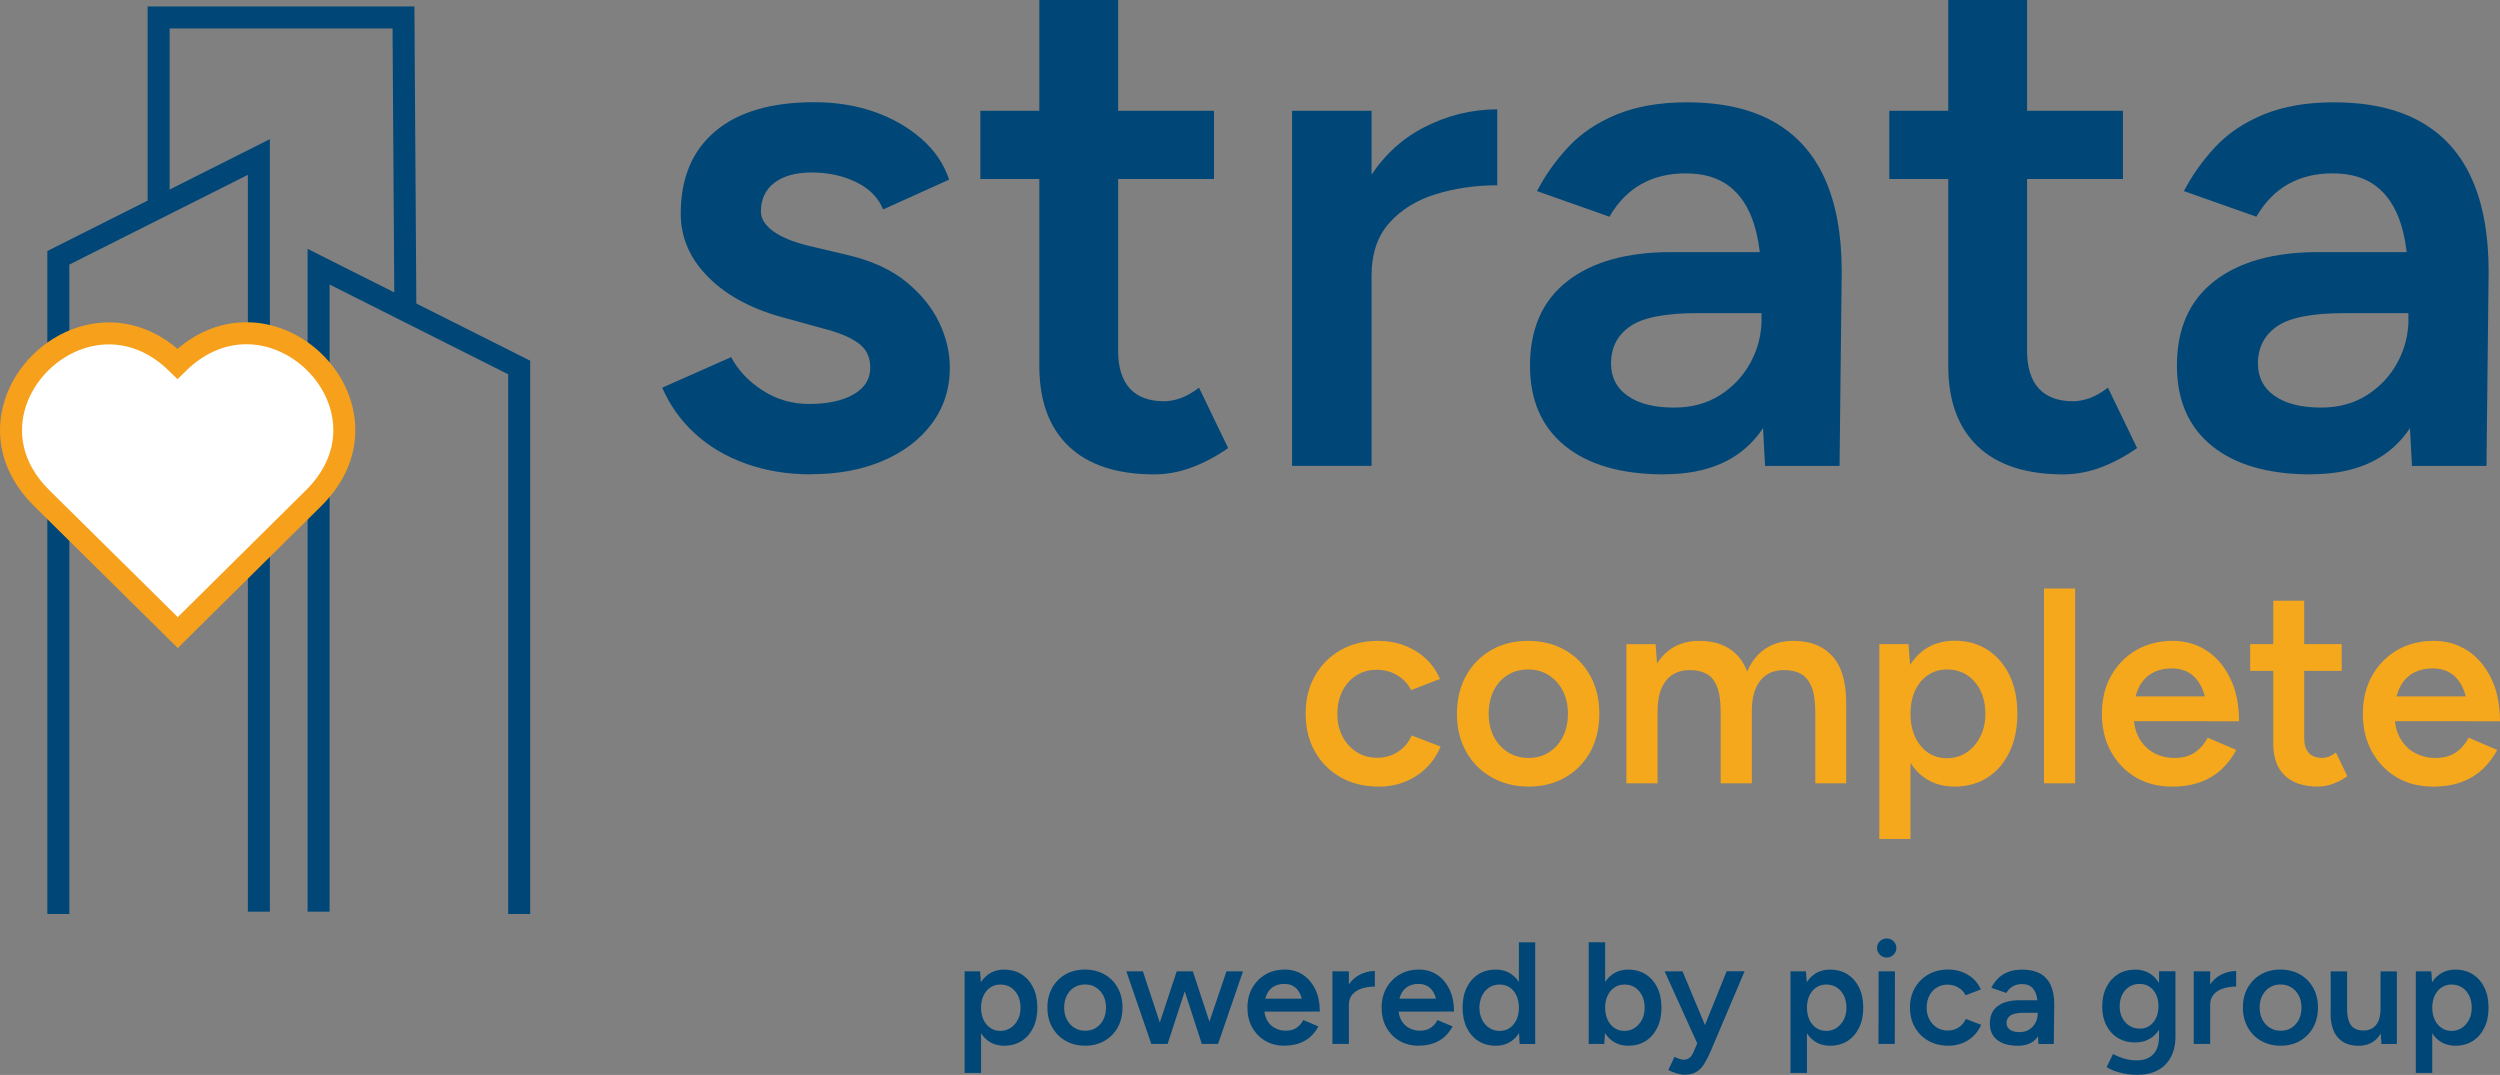 <svg xmlns="http://www.w3.org/2000/svg" id="Layer_2" data-name="Layer 2" viewBox="0 0 395.57 170.08"><rect x="0" y="0" width="395.57" height="170.08" fill="#808080" stroke="none"/><defs><style>      .cls-1 {        fill: none;        stroke: #004677;      }      .cls-1, .cls-2 {        stroke-miterlimit: 10;        stroke-width: 3.48px;      }      .cls-2 {        fill: #fff;        stroke: #f7a01c;      }      .cls-3 {        fill: #004677;      }      .cls-4 {        fill: #f6a81c;      }    </style></defs><g id="Clear_Space_Rule" data-name="Clear Space Rule"><g><g><polyline class="cls-1" points="40.96 144.25 40.96 38.34 40.96 24.84 9.23 40.79 9.23 144.62"></polyline><polyline class="cls-1" points="64.14 48.56 63.84 2.76 55.79 2.76 25.1 2.76 25.1 33.16"></polyline><polyline class="cls-1" points="50.41 144.25 50.41 55.71 50.41 42.2 82.15 58.15 82.15 144.62"></polyline><path class="cls-2" d="m12.8,53.46c4.8-1.55,10.43-.72,15.29,4.09,14.6-14.45,36.12,6.83,21.53,21.27l-21.49,21.27-21.53-21.27c-9.72-9.6-3.4-22.26,6.2-25.36"></path></g><g><path class="cls-3" d="m152.63,169.78v-16.09h2.44l.16,2.11v13.97h-2.6Zm6.27-4.32c-.98,0-1.82-.25-2.52-.75s-1.24-1.2-1.61-2.1c-.37-.9-.56-1.96-.56-3.17s.19-2.29.56-3.18c.37-.9.91-1.59,1.61-2.09s1.54-.75,2.52-.75c1.05,0,1.97.25,2.75.75.78.5,1.39,1.19,1.83,2.09.44.9.66,1.96.66,3.18s-.22,2.27-.66,3.17-1.05,1.6-1.83,2.1c-.78.5-1.7.75-2.75.75Zm-.65-2.34c.62,0,1.17-.16,1.65-.47.48-.31.86-.75,1.15-1.3.29-.55.43-1.19.43-1.91s-.14-1.36-.41-1.91c-.27-.55-.65-.98-1.13-1.29-.48-.31-1.04-.46-1.67-.46-.59,0-1.11.16-1.58.47s-.82.75-1.08,1.3-.38,1.18-.38,1.88.13,1.36.38,1.91.61.98,1.07,1.3.98.47,1.57.47Z"></path><path class="cls-3" d="m171.72,165.46c-1.18,0-2.21-.26-3.11-.77-.9-.51-1.6-1.22-2.11-2.13-.51-.9-.77-1.95-.77-3.13s.25-2.22.75-3.12c.5-.9,1.2-1.61,2.1-2.13.9-.51,1.92-.77,3.07-.77s2.21.26,3.11.77c.9.51,1.6,1.22,2.1,2.13.5.9.75,1.95.75,3.12s-.25,2.22-.75,3.13c-.5.9-1.2,1.61-2.09,2.13-.89.51-1.91.77-3.05.77Zm0-2.37c.65,0,1.22-.16,1.71-.47.49-.31.87-.74,1.15-1.29.28-.54.42-1.18.42-1.9s-.14-1.35-.42-1.9c-.28-.54-.67-.97-1.17-1.29s-1.08-.47-1.73-.47-1.22.16-1.72.47-.88.74-1.16,1.29c-.28.54-.42,1.18-.42,1.9s.14,1.35.43,1.9c.29.54.68.97,1.18,1.29.5.31,1.08.47,1.73.47Z"></path><path class="cls-3" d="m182.17,165.18l-3.95-11.49h2.62l3.79,11.49h-2.46Zm.23,0l3.79-11.49h2.3l-3.74,11.49h-2.35Zm7.76,0l-3.72-11.49h2.3l3.79,11.49h-2.37Zm.02,0l3.88-11.49h2.62l-3.95,11.49h-2.55Z"></path><path class="cls-3" d="m203.21,165.46c-1.13,0-2.13-.26-3.01-.77-.87-.51-1.56-1.22-2.07-2.13s-.75-1.95-.75-3.13.26-2.22.77-3.12c.51-.9,1.21-1.61,2.1-2.13s1.91-.77,3.05-.77c1.04,0,1.97.26,2.8.79.83.53,1.49,1.29,1.99,2.29s.74,2.18.74,3.56h-2.62c0-1-.12-1.82-.36-2.46-.24-.64-.58-1.12-1.02-1.44-.44-.31-.98-.47-1.61-.47-.67,0-1.24.15-1.72.44-.48.29-.84.72-1.09,1.28-.25.56-.37,1.26-.37,2.1,0,.75.15,1.39.45,1.93.3.54.71.95,1.23,1.23.52.28,1.09.42,1.73.42.7,0,1.27-.16,1.72-.47.45-.31.8-.72,1.05-1.21l2.39,1.01c-.33.61-.74,1.15-1.24,1.61-.5.46-1.1.81-1.79,1.06-.69.24-1.47.37-2.36.37Zm-4.11-5.4v-2.04h8.36v2.04h-8.36Z"></path><path class="cls-3" d="m210.83,165.18v-11.49h2.6v11.49h-2.6Zm1.72-6.11c0-1.24.24-2.26.72-3.06.48-.8,1.1-1.39,1.87-1.78.77-.39,1.57-.59,2.4-.59v2.46c-.71,0-1.38.1-2.01.29-.63.19-1.13.5-1.52.93-.39.43-.58,1-.58,1.7l-.88.05Z"></path><path class="cls-3" d="m224.44,165.46c-1.13,0-2.13-.26-3.01-.77-.87-.51-1.56-1.22-2.07-2.13s-.75-1.95-.75-3.13.26-2.22.77-3.12c.51-.9,1.21-1.61,2.1-2.13s1.91-.77,3.05-.77c1.04,0,1.97.26,2.8.79.83.53,1.49,1.29,1.99,2.29s.74,2.18.74,3.56h-2.62c0-1-.12-1.82-.36-2.46-.24-.64-.58-1.12-1.02-1.44-.44-.31-.98-.47-1.61-.47-.67,0-1.24.15-1.72.44-.48.29-.84.72-1.09,1.28-.25.56-.37,1.26-.37,2.1,0,.75.15,1.39.45,1.93.3.54.71.95,1.23,1.23.52.28,1.09.42,1.73.42.7,0,1.27-.16,1.72-.47.45-.31.8-.72,1.05-1.21l2.39,1.01c-.33.61-.74,1.15-1.24,1.61-.5.46-1.1.81-1.79,1.06-.69.24-1.47.37-2.36.37Zm-4.11-5.4v-2.04h8.36v2.04h-8.36Z"></path><path class="cls-3" d="m236.66,165.46c-1.05,0-1.97-.25-2.75-.75s-1.39-1.2-1.83-2.1-.66-1.96-.66-3.17.22-2.29.66-3.18c.44-.9,1.05-1.59,1.83-2.09s1.7-.75,2.75-.75c.98,0,1.82.25,2.52.75s1.24,1.19,1.61,2.09c.37.9.56,1.96.56,3.18s-.19,2.27-.56,3.17c-.37.9-.91,1.6-1.61,2.1s-1.54.75-2.52.75Zm.65-2.34c.59,0,1.11-.16,1.57-.47s.81-.75,1.07-1.3.38-1.19.38-1.91-.13-1.36-.38-1.91-.61-.98-1.07-1.29c-.46-.31-.99-.46-1.59-.46s-1.17.15-1.65.46c-.48.31-.86.74-1.13,1.29-.27.55-.41,1.19-.43,1.91.01.72.16,1.36.43,1.91.27.55.65.98,1.14,1.3.49.31,1.04.47,1.66.47Zm3.14,2.07l-.12-2.14v-13.95h2.58v16.09h-2.46Z"></path><path class="cls-3" d="m251.38,165.18v-16.09h2.6v13.95l-.14,2.14h-2.46Zm6.27.28c-.98,0-1.82-.25-2.52-.75-.7-.5-1.24-1.2-1.61-2.1-.37-.9-.56-1.96-.56-3.17s.19-2.29.56-3.18c.37-.9.91-1.59,1.61-2.09.7-.5,1.54-.75,2.52-.75,1.05,0,1.97.25,2.75.75.78.5,1.39,1.19,1.83,2.09.44.9.66,1.96.66,3.18s-.22,2.27-.66,3.17-1.05,1.6-1.83,2.1c-.78.5-1.7.75-2.75.75Zm-.65-2.34c.62,0,1.17-.16,1.65-.47s.86-.75,1.15-1.3c.29-.55.43-1.19.43-1.91s-.14-1.36-.41-1.91c-.27-.55-.65-.98-1.13-1.29-.48-.31-1.04-.46-1.67-.46-.59,0-1.11.16-1.58.47-.46.31-.82.75-1.08,1.3s-.38,1.18-.38,1.88.13,1.36.38,1.91.61.98,1.07,1.3c.46.31.98.47,1.57.47Z"></path><path class="cls-3" d="m268.59,165.18l-5.2-11.49h2.83l4.04,9.67.84,1.82h-2.51Zm-2.07,4.87c-.37,0-.79-.07-1.24-.21-.46-.14-.89-.31-1.31-.53l.98-2.09c.29.14.56.25.81.33.25.08.45.13.6.13.37,0,.68-.1.94-.29.26-.19.46-.47.62-.84l1.37-3.17,3.92-9.7h2.83l-5.39,12.71c-.32.74-.65,1.38-.99,1.93-.33.55-.75.98-1.24,1.28-.5.3-1.13.45-1.9.45Z"></path><path class="cls-3" d="m283.31,169.78v-16.09h2.44l.16,2.11v13.97h-2.6Zm6.27-4.32c-.98,0-1.82-.25-2.52-.75s-1.24-1.2-1.61-2.1c-.37-.9-.56-1.96-.56-3.17s.19-2.29.56-3.18c.37-.9.91-1.59,1.61-2.09s1.54-.75,2.52-.75c1.05,0,1.97.25,2.75.75.78.5,1.39,1.19,1.83,2.09.44.9.66,1.96.66,3.18s-.22,2.27-.66,3.17-1.05,1.6-1.83,2.1c-.78.5-1.7.75-2.75.75Zm-.65-2.34c.62,0,1.17-.16,1.65-.47.48-.31.86-.75,1.15-1.3.29-.55.43-1.19.43-1.91s-.14-1.36-.41-1.91c-.27-.55-.65-.98-1.13-1.29-.48-.31-1.04-.46-1.67-.46-.59,0-1.11.16-1.58.47s-.82.75-1.08,1.3-.38,1.18-.38,1.88.13,1.36.38,1.91.61.98,1.07,1.3.98.47,1.57.47Z"></path><path class="cls-3" d="m298.53,151.51c-.42,0-.78-.15-1.08-.45s-.45-.66-.45-1.07.15-.77.45-1.06c.3-.29.66-.44,1.08-.44s.78.15,1.08.44c.3.29.45.64.45,1.06s-.15.77-.45,1.07-.66.45-1.08.45Zm-1.3,13.67l.02-11.49h2.58l-.02,11.49h-2.58Z"></path><path class="cls-3" d="m308.3,165.46c-1.19,0-2.25-.26-3.16-.77-.91-.51-1.63-1.22-2.15-2.13s-.78-1.95-.78-3.13.26-2.22.78-3.12,1.23-1.61,2.14-2.13,1.95-.77,3.12-.77,2.18.27,3.11.82c.93.54,1.62,1.32,2.07,2.33l-2.42.92c-.25-.51-.63-.91-1.14-1.22-.51-.31-1.09-.46-1.74-.46s-1.2.16-1.7.47c-.5.31-.88.74-1.16,1.29-.28.54-.42,1.17-.42,1.87s.14,1.33.43,1.87c.29.54.68.97,1.18,1.29.5.31,1.07.47,1.71.47s1.23-.16,1.74-.49c.51-.33.89-.78,1.14-1.34l2.42.92c-.45,1.04-1.13,1.85-2.06,2.44-.92.58-1.96.87-3.12.87Z"></path><path class="cls-3" d="m319.24,165.46c-1.39,0-2.47-.31-3.24-.92-.77-.61-1.15-1.48-1.15-2.6,0-1.19.41-2.11,1.22-2.73s1.95-.94,3.4-.94h3.11v1.98h-2.28c-1.04,0-1.76.14-2.18.42-.42.28-.63.69-.63,1.21,0,.44.18.79.55,1.05s.87.38,1.52.38c.57,0,1.07-.13,1.5-.4.43-.27.76-.62,1-1.06.24-.44.36-.91.36-1.41h.95c0,1.56-.34,2.79-1.01,3.69-.67.9-1.72,1.34-3.12,1.34Zm3.3-.28l-.12-2.16v-3.75c0-.78-.08-1.43-.25-1.95-.17-.52-.44-.92-.8-1.2s-.84-.41-1.43-.41c-.54,0-1.02.11-1.44.35-.42.23-.77.58-1.05,1.06l-2.37-.83c.26-.51.6-.98,1.02-1.42.42-.44.95-.8,1.59-1.06.64-.26,1.41-.39,2.29-.39,1.13,0,2.07.21,2.82.62.75.41,1.31,1.03,1.68,1.84.37.81.56,1.82.56,3.01l-.07,6.3h-2.44Z"></path><path class="cls-3" d="m337.87,164.95c-1.05,0-1.97-.24-2.75-.71-.78-.47-1.39-1.14-1.83-1.99-.44-.85-.66-1.83-.66-2.95,0-1.19.22-2.23.66-3.1.44-.87,1.05-1.55,1.83-2.05.78-.49,1.7-.73,2.75-.73.94,0,1.77.25,2.47.73.7.49,1.25,1.18,1.64,2.06.39.88.58,1.92.58,3.11s-.19,2.12-.58,2.96c-.39.84-.93,1.5-1.64,1.96-.7.47-1.53.7-2.47.7Zm.39,5.12c-.82,0-1.56-.07-2.22-.21s-1.21-.3-1.66-.48c-.45-.18-.8-.36-1.05-.53l1-2.07c.22.11.51.24.87.4s.79.3,1.29.42c.49.12,1.05.18,1.67.18.67,0,1.26-.13,1.79-.4.53-.27.94-.68,1.23-1.23.29-.55.44-1.26.44-2.11v-10.36h2.6v10.29c0,1.3-.25,2.41-.74,3.32s-1.19,1.6-2.09,2.07-1.94.7-3.14.7Zm.33-7.31c.59,0,1.1-.15,1.54-.46s.79-.72,1.03-1.25c.25-.53.37-1.14.37-1.83s-.12-1.32-.37-1.85c-.25-.53-.6-.94-1.05-1.24-.45-.3-.97-.45-1.56-.45-.62,0-1.16.15-1.64.45-.47.3-.84.71-1.11,1.24-.27.53-.41,1.15-.41,1.85s.14,1.3.41,1.83c.27.53.65.95,1.13,1.25s1.03.46,1.65.46Z"></path><path class="cls-3" d="m347.11,165.18v-11.49h2.6v11.49h-2.6Zm1.72-6.11c0-1.24.24-2.26.72-3.06.48-.8,1.1-1.39,1.87-1.78.77-.39,1.57-.59,2.4-.59v2.46c-.71,0-1.38.1-2.01.29-.63.19-1.13.5-1.52.93-.39.43-.58,1-.58,1.7l-.88.05Z"></path><path class="cls-3" d="m360.88,165.46c-1.18,0-2.21-.26-3.11-.77-.9-.51-1.6-1.22-2.11-2.13-.51-.9-.77-1.95-.77-3.13s.25-2.22.75-3.12,1.2-1.61,2.1-2.13c.9-.51,1.92-.77,3.07-.77s2.21.26,3.11.77,1.6,1.22,2.1,2.13c.5.9.75,1.95.75,3.12s-.25,2.22-.75,3.13c-.5.9-1.2,1.61-2.09,2.13-.89.51-1.91.77-3.05.77Zm0-2.37c.65,0,1.22-.16,1.71-.47.49-.31.87-.74,1.15-1.29.28-.54.42-1.18.42-1.9s-.14-1.35-.42-1.9c-.28-.54-.67-.97-1.17-1.29s-1.08-.47-1.73-.47-1.22.16-1.72.47-.88.74-1.16,1.29c-.28.54-.42,1.18-.42,1.9s.14,1.35.43,1.9c.29.54.68.97,1.18,1.29.5.31,1.08.47,1.73.47Z"></path><path class="cls-3" d="m368.78,160.27v-6.57h2.6v5.88l-2.6.69Zm2.6-.69c0,.9.11,1.61.32,2.11.22.51.51.86.89,1.06s.82.3,1.31.3c.88.02,1.56-.27,2.04-.85s.72-1.42.72-2.5h.97c0,1.21-.18,2.25-.55,3.11s-.87,1.52-1.53,1.98-1.44.68-2.36.68c-1.41,0-2.5-.43-3.27-1.29-.77-.86-1.16-2.16-1.16-3.91l2.6-.69Zm5.43,5.61l-.14-2.11v-9.38h2.58v11.49h-2.44Z"></path><path class="cls-3" d="m382.25,169.78v-16.09h2.44l.16,2.11v13.97h-2.6Zm6.27-4.32c-.98,0-1.82-.25-2.52-.75-.7-.5-1.24-1.2-1.61-2.1s-.56-1.96-.56-3.17.19-2.29.56-3.18c.37-.9.91-1.59,1.61-2.09.7-.5,1.54-.75,2.52-.75,1.05,0,1.97.25,2.75.75s1.39,1.19,1.83,2.09c.44.9.66,1.96.66,3.18s-.22,2.27-.66,3.17-1.05,1.6-1.83,2.1-1.7.75-2.75.75Zm-.65-2.34c.62,0,1.17-.16,1.65-.47s.86-.75,1.15-1.3c.29-.55.43-1.19.43-1.91s-.14-1.36-.41-1.91c-.27-.55-.65-.98-1.13-1.29-.48-.31-1.04-.46-1.67-.46-.59,0-1.11.16-1.58.47-.47.31-.82.75-1.08,1.3-.25.55-.38,1.18-.38,1.88s.13,1.36.38,1.91c.26.55.61.98,1.07,1.3s.98.47,1.57.47Z"></path></g><g><path class="cls-3" d="m128.38,75.06c-3.75,0-7.19-.56-10.34-1.69-3.15-1.12-5.84-2.71-8.09-4.78-2.25-2.06-3.97-4.48-5.17-7.25l10.9-4.83c1.12,2.1,2.79,3.86,5,5.28,2.21,1.42,4.66,2.13,7.36,2.13,2.92,0,5.26-.51,7.02-1.52,1.76-1.01,2.64-2.42,2.64-4.21s-.67-3.05-2.02-3.99c-1.35-.94-3.26-1.7-5.73-2.3l-5.28-1.46c-5.32-1.35-9.48-3.5-12.47-6.46-3-2.96-4.49-6.35-4.49-10.17,0-5.62,1.82-9.96,5.45-13.03,3.63-3.07,8.86-4.61,15.68-4.61,3.44,0,6.61.51,9.49,1.52,2.88,1.01,5.37,2.44,7.47,4.27,2.1,1.84,3.56,3.99,4.38,6.46l-10.45,4.72c-.75-1.87-2.17-3.31-4.27-4.33-2.1-1.01-4.42-1.52-6.97-1.52s-4.53.54-5.96,1.63c-1.42,1.09-2.13,2.6-2.13,4.55,0,1.12.64,2.15,1.91,3.09,1.27.94,3.11,1.7,5.51,2.3l6.63,1.57c3.67.9,6.67,2.3,8.99,4.21,2.32,1.91,4.05,4.05,5.17,6.4,1.12,2.36,1.68,4.74,1.68,7.13,0,3.37-.96,6.33-2.87,8.88-1.91,2.55-4.51,4.51-7.81,5.9-3.3,1.39-7.04,2.08-11.24,2.08Z"></path><path class="cls-3" d="m155.12,28.32v-10.79h36.97v10.79h-36.97Zm27.53,46.74c-5.92,0-10.43-1.48-13.54-4.44-3.11-2.96-4.66-7.21-4.66-12.75V0h12.47v55.51c0,2.62.62,4.61,1.85,5.96,1.24,1.35,3.05,2.02,5.45,2.02.75,0,1.57-.15,2.47-.45.9-.3,1.91-.86,3.03-1.69l4.61,9.55c-1.95,1.35-3.9,2.38-5.84,3.09-1.95.71-3.9,1.07-5.84,1.07Z"></path><path class="cls-3" d="m204.44,73.71V17.53h12.58v56.18h-12.58Zm8.31-29.89c0-6.07,1.16-11.05,3.48-14.94,2.32-3.89,5.34-6.8,9.05-8.71,3.71-1.91,7.58-2.87,11.63-2.87v12.02c-3.45,0-6.69.47-9.72,1.4-3.03.94-5.49,2.45-7.36,4.55-1.87,2.1-2.81,4.87-2.81,8.31l-4.27.22Z"></path><path class="cls-3" d="m263.32,75.06c-6.74,0-11.97-1.5-15.67-4.49-3.71-3-5.56-7.23-5.56-12.7,0-5.84,1.97-10.3,5.9-13.37,3.93-3.07,9.42-4.61,16.46-4.61h15.06v9.66h-11.01c-5.02,0-8.54.69-10.56,2.08-2.02,1.39-3.03,3.35-3.03,5.9,0,2.17.88,3.88,2.64,5.11,1.76,1.24,4.21,1.85,7.36,1.85,2.77,0,5.19-.66,7.25-1.97,2.06-1.31,3.67-3.03,4.83-5.17,1.16-2.14,1.74-4.44,1.74-6.91h4.61c0,7.64-1.63,13.65-4.89,18.03-3.26,4.38-8.3,6.57-15.11,6.57Zm15.96-1.35l-.56-10.56v-18.31c0-3.82-.41-7-1.24-9.55-.83-2.55-2.12-4.49-3.88-5.84-1.76-1.35-4.06-2.02-6.91-2.02-2.62,0-4.94.56-6.97,1.69-2.02,1.12-3.71,2.85-5.06,5.17l-11.46-4.05c1.27-2.47,2.92-4.79,4.94-6.97,2.02-2.17,4.59-3.89,7.7-5.17,3.11-1.27,6.8-1.91,11.07-1.91,5.47,0,10.02,1.01,13.65,3.03,3.63,2.02,6.35,5.02,8.15,8.99,1.8,3.97,2.7,8.88,2.7,14.72l-.34,30.79h-11.8Z"></path><path class="cls-3" d="m298.94,28.32v-10.79h36.97v10.79h-36.97Zm27.53,46.74c-5.92,0-10.43-1.48-13.54-4.44-3.11-2.96-4.66-7.21-4.66-12.75V0h12.47v55.51c0,2.62.62,4.61,1.85,5.96,1.24,1.35,3.05,2.02,5.45,2.02.75,0,1.57-.15,2.47-.45.9-.3,1.91-.86,3.03-1.69l4.61,9.55c-1.95,1.35-3.9,2.38-5.84,3.09-1.95.71-3.9,1.07-5.84,1.07Z"></path><path class="cls-3" d="m365.68,75.06c-6.74,0-11.97-1.5-15.67-4.49-3.71-3-5.56-7.23-5.56-12.7,0-5.84,1.97-10.3,5.9-13.37,3.93-3.07,9.42-4.61,16.46-4.61h15.06v9.66h-11.01c-5.02,0-8.54.69-10.56,2.08-2.02,1.39-3.03,3.35-3.03,5.9,0,2.17.88,3.88,2.64,5.11,1.76,1.24,4.21,1.85,7.36,1.85,2.77,0,5.19-.66,7.25-1.97,2.06-1.31,3.67-3.03,4.83-5.17,1.16-2.14,1.74-4.44,1.74-6.91h4.61c0,7.64-1.63,13.65-4.89,18.03-3.26,4.38-8.3,6.57-15.11,6.57Zm15.96-1.35l-.56-10.56v-18.31c0-3.82-.41-7-1.24-9.55-.83-2.55-2.12-4.49-3.88-5.84-1.76-1.35-4.06-2.02-6.91-2.02-2.62,0-4.94.56-6.97,1.69-2.02,1.12-3.71,2.85-5.06,5.17l-11.46-4.05c1.27-2.47,2.92-4.79,4.94-6.97,2.02-2.17,4.59-3.89,7.7-5.17,3.11-1.27,6.8-1.91,11.07-1.91,5.47,0,10.02,1.01,13.65,3.03,3.63,2.02,6.35,5.02,8.15,8.99,1.8,3.97,2.7,8.88,2.7,14.72l-.34,30.79h-11.8Z"></path></g><g><path class="cls-4" d="m218.12,124.46c-2.26,0-4.26-.49-5.99-1.47-1.73-.98-3.09-2.34-4.07-4.07-.98-1.73-1.47-3.73-1.47-5.99s.49-4.26,1.47-5.99c.98-1.73,2.33-3.09,4.05-4.07,1.72-.98,3.69-1.47,5.92-1.47s4.14.52,5.9,1.56,3.07,2.53,3.92,4.47l-4.58,1.76c-.47-.97-1.19-1.75-2.16-2.33-.97-.59-2.07-.88-3.3-.88s-2.27.3-3.21.9c-.94.6-1.67,1.42-2.2,2.47s-.79,2.24-.79,3.59.27,2.55.81,3.59c.54,1.04,1.29,1.86,2.25,2.47.95.6,2.03.9,3.24.9s2.33-.32,3.3-.95c.97-.63,1.69-1.49,2.16-2.58l4.58,1.76c-.85,2-2.15,3.55-3.9,4.67-1.75,1.12-3.72,1.67-5.92,1.67Z"></path><path class="cls-4" d="m241.89,124.46c-2.2,0-4.16-.49-5.88-1.47-1.72-.98-3.06-2.34-4.03-4.07s-1.45-3.73-1.45-5.99.48-4.26,1.43-5.99c.95-1.73,2.28-3.09,3.98-4.07,1.7-.98,3.65-1.47,5.85-1.47s4.15.49,5.86,1.47c1.7.98,3.03,2.34,3.98,4.07.95,1.73,1.43,3.73,1.43,5.99s-.47,4.26-1.41,5.99c-.94,1.73-2.26,3.09-3.96,4.07-1.7.98-3.64,1.47-5.81,1.47Zm0-4.53c1.2,0,2.27-.3,3.21-.9.94-.6,1.67-1.42,2.2-2.47.53-1.04.79-2.25.79-3.63s-.27-2.59-.81-3.63c-.54-1.04-1.28-1.86-2.22-2.47-.94-.6-2.02-.9-3.26-.9s-2.32.29-3.26.88c-.94.59-1.67,1.41-2.2,2.47s-.79,2.28-.79,3.65.27,2.59.81,3.63c.54,1.04,1.29,1.86,2.25,2.47.95.6,2.05.9,3.28.9Z"></path><path class="cls-4" d="m257.34,123.94v-22.01h4.62l.31,4.05v17.96h-4.93Zm14.92-11.27c0-1.76-.2-3.12-.59-4.07s-.95-1.62-1.67-2-1.56-.57-2.53-.57c-1.64-.03-2.92.51-3.83,1.63-.91,1.12-1.36,2.72-1.36,4.8h-1.85c0-2.32.34-4.31,1.01-5.97s1.64-2.92,2.91-3.79,2.76-1.3,4.49-1.3c2.67,0,4.73.81,6.19,2.44,1.45,1.63,2.18,4.13,2.18,7.51l-4.93,1.32Zm0,11.27v-11.27l4.93-1.32v12.59h-4.93Zm14.97-11.27c0-1.76-.21-3.12-.62-4.07-.41-.95-.98-1.62-1.7-2s-1.55-.57-2.49-.57c-1.67-.03-2.97.51-3.87,1.63-.91,1.12-1.36,2.72-1.36,4.8h-1.85c0-2.32.34-4.31,1.01-5.97.67-1.66,1.64-2.92,2.9-3.79s2.76-1.3,4.49-1.3c2.67,0,4.74.81,6.21,2.44,1.47,1.63,2.19,4.13,2.16,7.51l-4.89,1.32Zm0,11.27v-11.27l4.89-1.32v12.59h-4.89Z"></path><path class="cls-4" d="m297.36,132.74v-30.82h4.62l.31,4.05v26.77h-4.93Zm11.89-8.28c-1.85,0-3.44-.48-4.78-1.43s-2.35-2.3-3.06-4.03-1.06-3.76-1.06-6.08.35-4.38,1.06-6.1c.7-1.72,1.72-3.05,3.06-4.01,1.34-.95,2.93-1.43,4.78-1.43,2,0,3.73.48,5.22,1.43,1.48.95,2.64,2.29,3.48,4.01.84,1.72,1.25,3.75,1.25,6.1s-.42,4.34-1.25,6.08-2,3.07-3.48,4.03c-1.48.95-3.22,1.43-5.22,1.43Zm-1.23-4.49c1.17,0,2.22-.3,3.13-.9.91-.6,1.64-1.43,2.18-2.49.54-1.06.81-2.27.81-3.65s-.26-2.6-.77-3.65-1.23-1.88-2.14-2.47c-.91-.59-1.97-.88-3.17-.88-1.12,0-2.11.29-2.99.88-.88.59-1.56,1.41-2.05,2.47s-.73,2.28-.73,3.65.24,2.6.73,3.65c.48,1.06,1.16,1.89,2.02,2.49.87.6,1.86.9,2.97.9Z"></path><path class="cls-4" d="m323.42,123.94v-30.82h4.93v30.82h-4.93Z"></path><path class="cls-4" d="m343.63,124.46c-2.14,0-4.04-.49-5.7-1.47-1.66-.98-2.96-2.34-3.92-4.07s-1.43-3.73-1.43-5.99.48-4.26,1.45-5.99c.97-1.73,2.3-3.09,3.98-4.07,1.69-.98,3.62-1.47,5.79-1.47,1.97,0,3.74.51,5.31,1.52,1.57,1.01,2.82,2.47,3.76,4.38.94,1.91,1.41,4.18,1.41,6.82h-4.97c0-1.91-.23-3.48-.68-4.71-.46-1.23-1.1-2.15-1.94-2.75-.84-.6-1.86-.9-3.06-.9-1.26,0-2.35.28-3.26.84-.91.56-1.6,1.37-2.07,2.44-.47,1.07-.7,2.41-.7,4.03,0,1.44.29,2.67.86,3.7.57,1.03,1.35,1.81,2.33,2.35.98.54,2.08.81,3.28.81,1.32,0,2.41-.3,3.26-.9.85-.6,1.51-1.37,1.98-2.31l4.53,1.94c-.62,1.17-1.4,2.2-2.35,3.08-.95.88-2.08,1.56-3.39,2.03-1.31.47-2.8.7-4.47.7Zm-7.79-10.35v-3.92h15.85v3.92h-15.85Z"></path><path class="cls-4" d="m356.04,106.15v-4.23h14.48v4.23h-14.48Zm10.79,18.31c-2.32,0-4.09-.58-5.3-1.74-1.22-1.16-1.83-2.82-1.83-5v-22.67h4.89v21.75c0,1.03.24,1.8.73,2.33s1.2.79,2.14.79c.29,0,.62-.06.97-.18.35-.12.75-.34,1.19-.66l1.8,3.74c-.76.53-1.53.93-2.29,1.21s-1.53.42-2.29.42Z"></path><path class="cls-4" d="m384.92,124.46c-2.14,0-4.04-.49-5.7-1.47-1.66-.98-2.96-2.34-3.92-4.07s-1.43-3.73-1.43-5.99.48-4.26,1.45-5.99c.97-1.73,2.3-3.09,3.98-4.07,1.69-.98,3.62-1.47,5.79-1.47,1.97,0,3.74.51,5.31,1.52,1.57,1.01,2.82,2.47,3.76,4.38.94,1.91,1.41,4.18,1.41,6.82h-4.97c0-1.91-.23-3.48-.68-4.71-.46-1.23-1.1-2.15-1.94-2.75-.84-.6-1.86-.9-3.06-.9-1.26,0-2.35.28-3.26.84-.91.56-1.6,1.37-2.07,2.44-.47,1.07-.7,2.41-.7,4.03,0,1.44.29,2.67.86,3.7.57,1.03,1.35,1.81,2.33,2.35.98.54,2.08.81,3.28.81,1.32,0,2.41-.3,3.26-.9.85-.6,1.51-1.37,1.98-2.31l4.53,1.94c-.62,1.17-1.4,2.2-2.35,3.08-.95.88-2.08,1.56-3.39,2.03-1.31.47-2.8.7-4.47.7Zm-7.79-10.35v-3.92h15.85v3.92h-15.85Z"></path></g></g></g></svg>